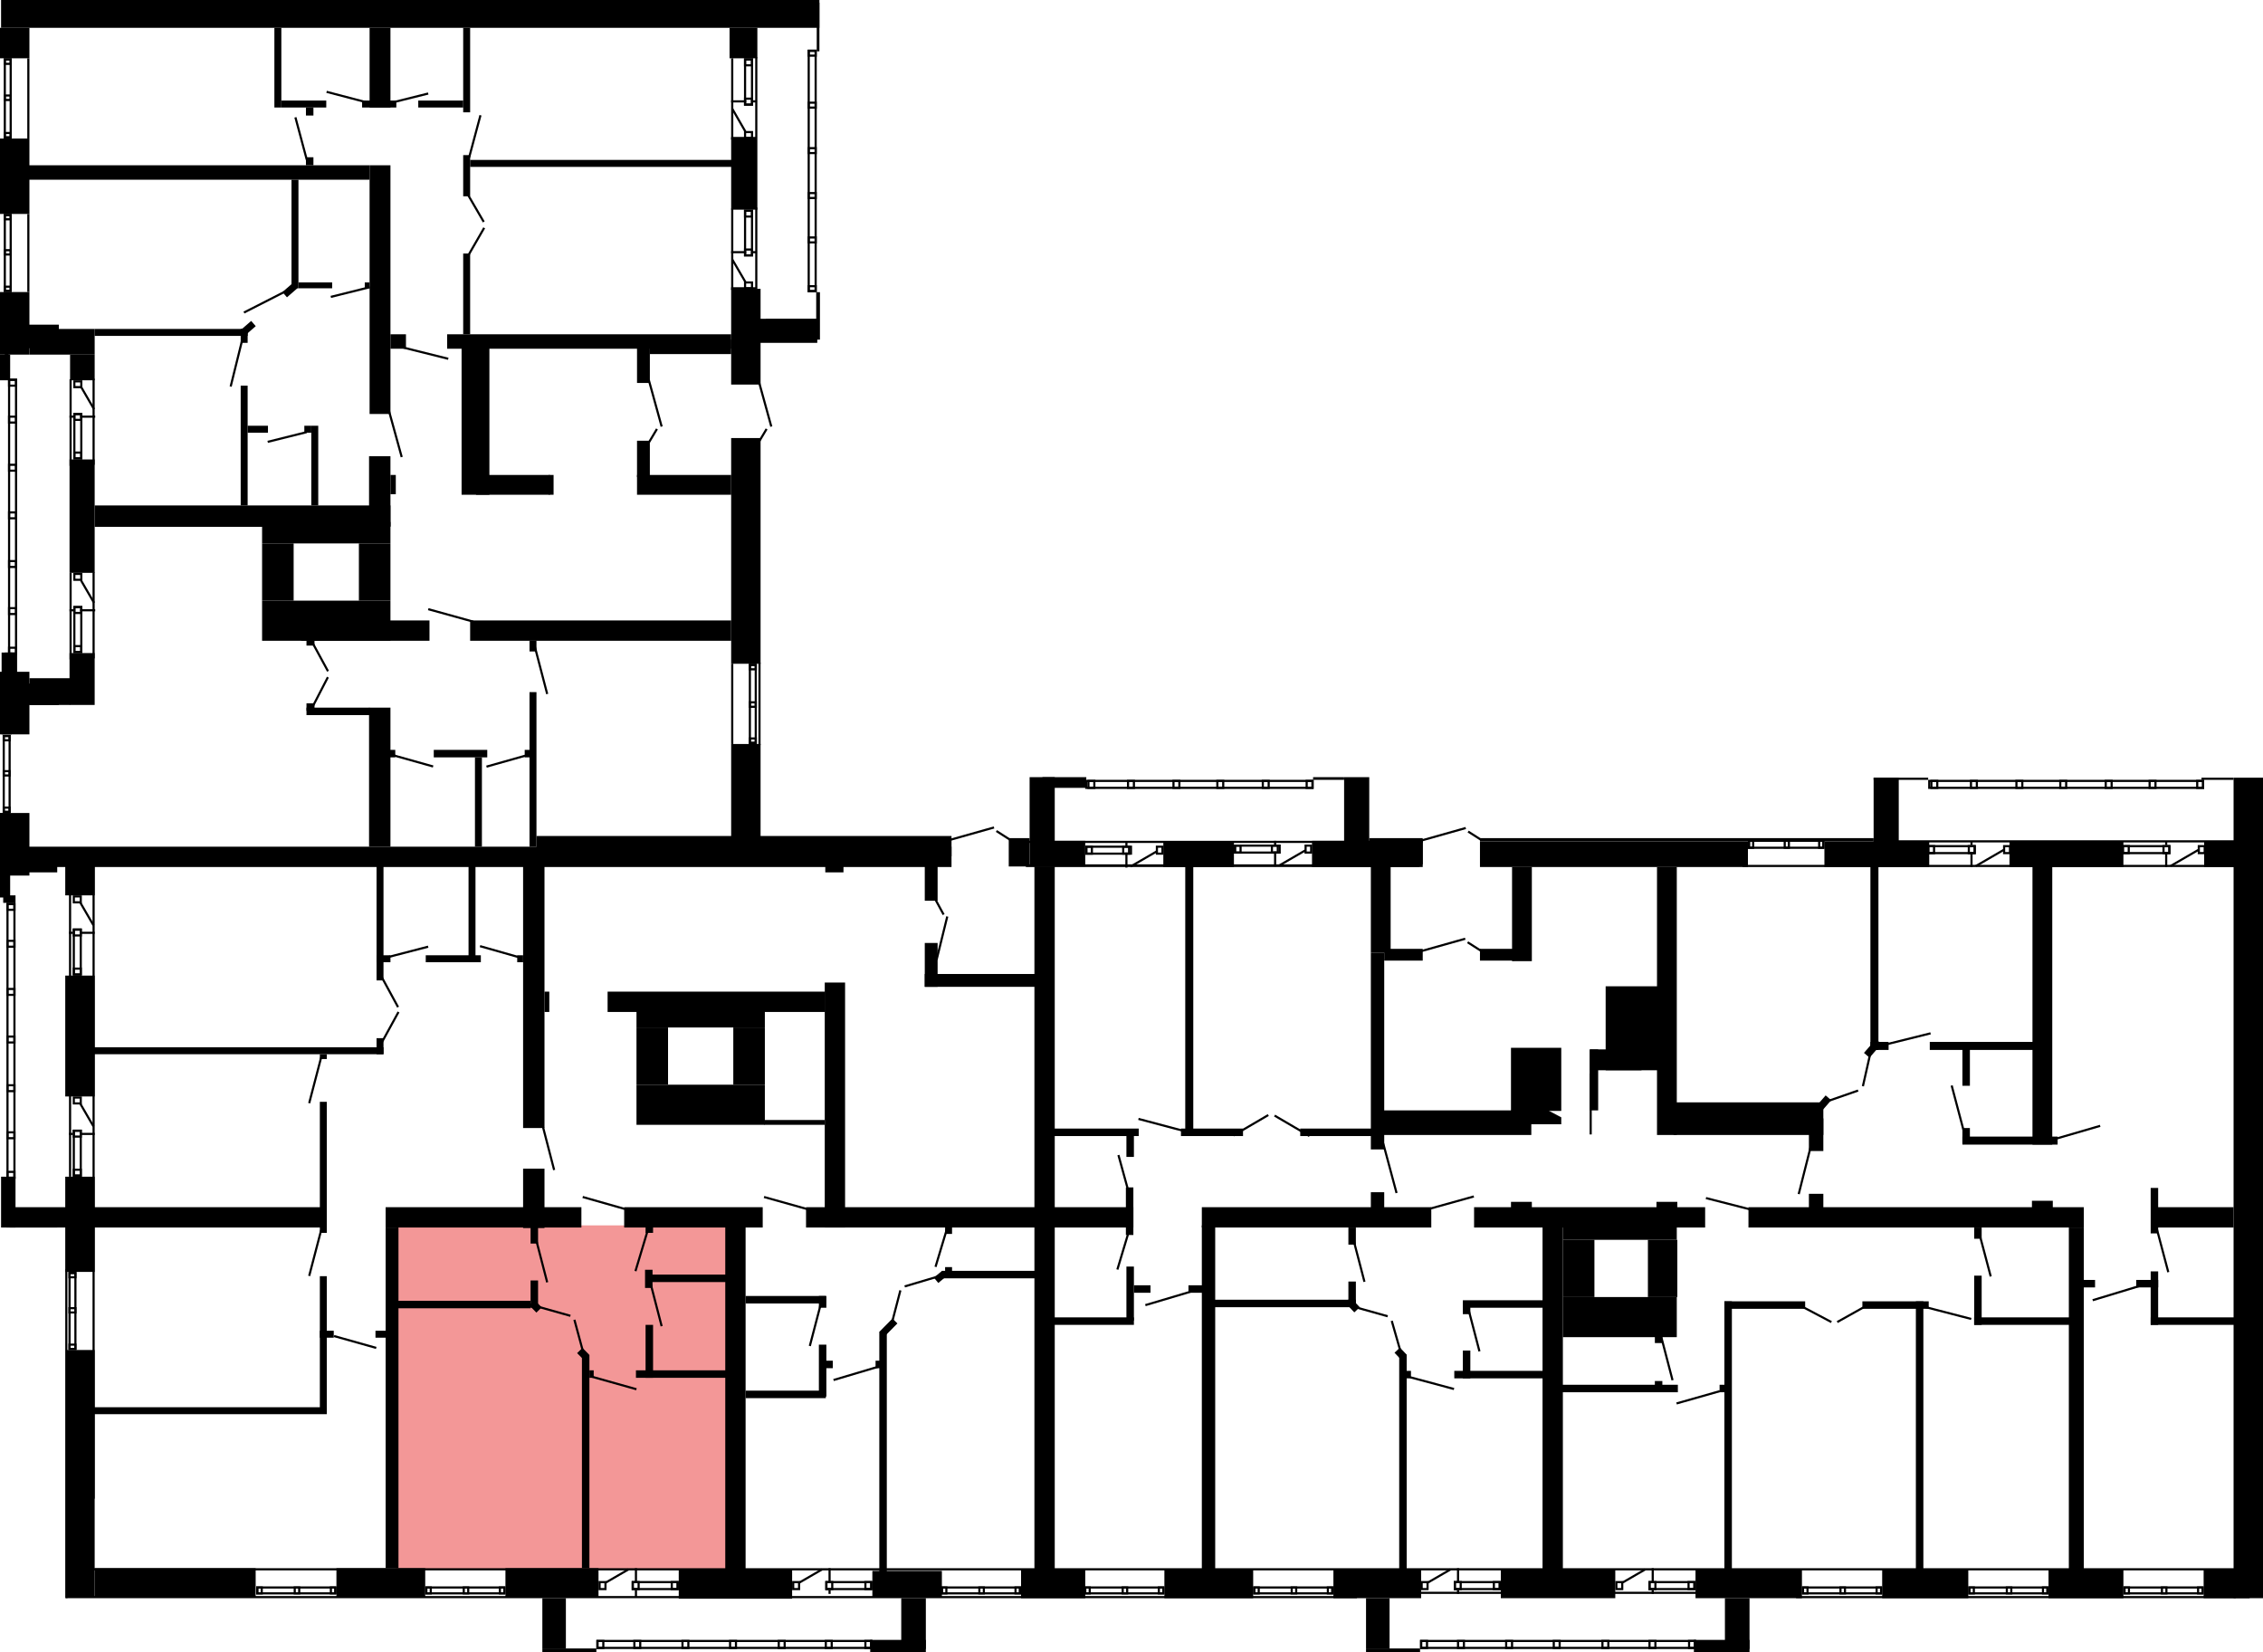 <?xml version="1.0" encoding="UTF-8"?> <svg xmlns="http://www.w3.org/2000/svg" width="4231" height="3089" viewBox="0 0 4231 3089" fill="none"> <rect x="740" y="2291" width="634" height="642" fill="#F39797"></rect> <rect x="2" width="1530" height="52" fill="black"></rect> <rect x="55" y="615" width="122" height="48" fill="black"></rect> <rect y="109" width="57" height="55" transform="rotate(-90 0 109)" fill="black"></rect> <rect x="1364" y="109" width="57" height="52" transform="rotate(-90 1364 109)" fill="black"></rect> <rect x="1367" y="392" width="133" height="49" transform="rotate(-90 1367 392)" fill="black"></rect> <rect x="1367" y="719" width="179" height="55" transform="rotate(-90 1367 719)" fill="black"></rect> <rect x="1367" y="1241" width="422" height="55" transform="rotate(-90 1367 1241)" fill="black"></rect> <rect x="1367" y="1582" width="191" height="55" transform="rotate(-90 1367 1582)" fill="black"></rect> <rect x="1925" y="1620" width="167" height="47" transform="rotate(-90 1925 1620)" fill="black"></rect> <rect x="1934" y="2933" width="1313" height="38" transform="rotate(-90 1934 2933)" fill="black"></rect> <rect x="1542" y="2295" width="458" height="38" transform="rotate(-90 1542 2295)" fill="black"></rect> <rect x="2513" y="1620" width="167" height="47" transform="rotate(-90 2513 1620)" fill="black"></rect> <rect x="2563" y="1781" width="167" height="37" transform="rotate(-90 2563 1781)" fill="black"></rect> <rect x="2563" y="2149" width="368" height="25" transform="rotate(-90 2563 2149)" fill="black"></rect> <rect x="2247" y="2933" width="642" height="25" transform="rotate(-90 2247 2933)" fill="black"></rect> <rect x="2884" y="2936" width="642" height="38" transform="rotate(-90 2884 2936)" fill="black"></rect> <rect x="3868" y="2937" width="642" height="28" transform="rotate(-90 3868 2937)" fill="black"></rect> <rect x="2563" y="2260" width="31" height="25" transform="rotate(-90 2563 2260)" fill="black"></rect> <rect x="2825" y="2278" width="31" height="39" transform="rotate(-90 2825 2278)" fill="black"></rect> <rect x="3097" y="2278" width="31" height="39" transform="rotate(-90 3097 2278)" fill="black"></rect> <rect x="3799" y="2276" width="31" height="39" transform="rotate(-90 3799 2276)" fill="black"></rect> <rect x="2216" y="2123" width="507" height="15" transform="rotate(-90 2216 2123)" fill="black"></rect> <rect x="2827" y="1797" width="176" height="37" transform="rotate(-90 2827 1797)" fill="black"></rect> <rect x="3098" y="2122" width="501" height="37" transform="rotate(-90 3098 2122)" fill="black"></rect> <rect x="3800" y="2140" width="522" height="37" transform="rotate(-90 3800 2140)" fill="black"></rect> <rect x="3497" y="1963" width="348" height="15" transform="rotate(-90 3497 1963)" fill="black"></rect> <rect x="3669" y="2030" width="82" height="14" transform="rotate(-90 3669 2030)" fill="black"></rect> <rect x="3669" y="2138" width="29" height="14" transform="rotate(-90 3669 2138)" fill="black"></rect> <rect x="3608" y="1948" width="206" height="15" fill="black"></rect> <rect x="3669" y="2125" width="178" height="15" fill="black"></rect> <rect x="3497" y="1948" width="34" height="15" fill="black"></rect> <rect x="3484.95" y="1968.5" width="34" height="13.741" transform="rotate(-49.037 3484.95 1968.5)" fill="black"></rect> <rect x="3391" y="2073.67" width="34" height="13.741" transform="rotate(-49.037 3391 2073.67)" fill="black"></rect> <rect x="3002" y="2001" width="157" height="97" transform="rotate(-90 3002 2001)" fill="black"></rect> <rect x="2825" y="2077" width="118" height="94" transform="rotate(-90 2825 2077)" fill="black"></rect> <rect x="2972" y="2076" width="114" height="16" transform="rotate(-90 2972 2076)" fill="black"></rect> <rect x="2972" y="2121" width="114" height="4" transform="rotate(-90 2972 2121)" fill="black"></rect> <path d="M2825 2102V2076H2894.5L2919 2089V2102H2825Z" fill="black"></path> <rect x="2973" y="2001" width="39" height="96" transform="rotate(-90 2973 2001)" fill="black"></rect> <rect x="3503" y="1621" width="167" height="47" transform="rotate(-90 3503 1621)" fill="black"></rect> <rect x="4176" y="2988" width="1534" height="55" transform="rotate(-90 4176 2988)" fill="black"></rect> <rect x="1949" y="1473" width="20" height="82" transform="rotate(-90 1949 1473)" fill="black"></rect> <rect x="863" y="925" width="275" height="52" transform="rotate(-90 863 925)" fill="black"></rect> <rect x="131" y="711" width="48" height="46" transform="rotate(-90 131 711)" fill="black"></rect> <rect x="130" y="1071" width="212" height="47" transform="rotate(-90 130 1071)" fill="black"></rect> <rect x="122" y="1674" width="73" height="55" transform="rotate(-90 122 1674)" fill="black"></rect> <rect x="122" y="2050" width="226" height="55" transform="rotate(-90 122 2050)" fill="black"></rect> <rect x="122" y="2378" width="178" height="55" transform="rotate(-90 122 2378)" fill="black"></rect> <rect x="124" y="2986" width="462" height="53" transform="rotate(-90 124 2986)" fill="black"></rect> <rect x="173" y="2802" width="1215" height="4" transform="rotate(-90 173 2802)" fill="black"></rect> <rect x="129" y="2200" width="615" height="4" transform="rotate(-90 129 2200)" fill="black"></rect> <rect x="122" y="2988" width="615" height="4" transform="rotate(-90 122 2988)" fill="black"></rect> <rect x="130" y="1318" width="97" height="47" transform="rotate(-90 130 1318)" fill="black"></rect> <rect x="55" y="1318" width="50" height="76" transform="rotate(-90 55 1318)" fill="black"></rect> <rect x="690" y="984" width="131" height="40" transform="rotate(-90 690 984)" fill="black"></rect> <rect x="730" y="924" width="36" height="10" transform="rotate(-90 730 924)" fill="black"></rect> <rect x="729" y="1416" width="14" height="10" transform="rotate(-90 729 1416)" fill="black"></rect> <rect x="811" y="1416" width="14" height="100" transform="rotate(-90 811 1416)" fill="black"></rect> <rect x="981" y="1416" width="14" height="12" transform="rotate(-90 981 1416)" fill="black"></rect> <rect x="888" y="1416" width="13" height="167" fill="black"></rect> <rect x="990" y="1294" width="13" height="289" fill="black"></rect> <rect x="177" y="945" width="553" height="40" fill="black"></rect> <rect x="53" y="1583" width="1726" height="38" fill="black"></rect> <rect x="1543" y="1593" width="34" height="38" fill="black"></rect> <rect x="1729" y="1602" width="24" height="82" fill="black"></rect> <rect x="1729" y="1763" width="24" height="82" fill="black"></rect> <rect x="1729" y="1845" width="24" height="225" transform="rotate(-90 1729 1845)" fill="black"></rect> <rect x="18" y="2257" width="589" height="38" fill="black"></rect> <rect x="124" y="2932" width="4107" height="4" fill="black"></rect> <rect x="629" y="2932" width="166" height="55" fill="black"></rect> <rect x="177" y="2932" width="301" height="55" fill="black"></rect> <rect x="945" y="2932" width="174" height="55" fill="black"></rect> <rect x="1269" y="2934" width="212" height="55" fill="black"></rect> <rect x="1631" y="2937" width="130" height="50" fill="black"></rect> <rect x="1909" y="2933" width="120" height="55" fill="black"></rect> <rect x="2177" y="2933" width="166" height="55" fill="black"></rect> <rect x="2493" y="2933" width="164" height="55" fill="black"></rect> <rect x="2806" y="2933" width="214" height="55" fill="black"></rect> <rect x="3170" y="2933" width="199" height="55" fill="black"></rect> <rect x="3519" y="2933" width="161" height="55" fill="black"></rect> <rect x="3830" y="2933" width="140" height="55" fill="black"></rect> <rect x="4120" y="2933" width="86" height="55" fill="black"></rect> <rect x="721" y="2257" width="366" height="38" fill="black"></rect> <rect x="728" y="2432" width="264" height="14" fill="black"></rect> <rect x="1207" y="2383" width="164" height="14" fill="black"></rect> <rect x="1189" y="2562" width="183" height="14" fill="black"></rect> <rect x="1394" y="2600" width="150" height="14" fill="black"></rect> <rect x="1394" y="2423" width="150" height="14" fill="black"></rect> <rect x="1102" y="2562" width="8" height="14" fill="black"></rect> <rect x="1167" y="2257" width="259" height="38" fill="black"></rect> <rect x="1507" y="2257" width="612" height="38" fill="black"></rect> <rect x="2247" y="2257" width="429" height="38" fill="black"></rect> <rect x="2756" y="2257" width="432" height="38" fill="black"></rect> <rect x="3269" y="2257" width="627" height="38" fill="black"></rect> <rect x="4023" y="2257" width="153" height="38" fill="black"></rect> <rect x="1761" y="2376" width="177" height="14" fill="black"></rect> <rect x="1767" y="2293" width="13" height="14" fill="black"></rect> <rect x="1761.35" y="2376" width="13" height="19.899" transform="rotate(50.489 1761.35 2376)" fill="black"></rect> <rect x="1668.57" y="2465.2" width="13" height="34.949" transform="rotate(44.666 1668.57 2465.2)" fill="black"></rect> <rect x="1767" y="2369" width="13" height="14" fill="black"></rect> <rect x="1003" y="1563" width="776" height="38" fill="black"></rect> <rect x="1136" y="1854" width="407" height="38" fill="black"></rect> <rect x="1429" y="2094" width="113" height="9" fill="black"></rect> <rect x="1018" y="1854" width="9" height="38" fill="black"></rect> <rect x="1934" y="1572" width="95" height="48" fill="black"></rect> <rect x="1886" y="1567" width="39" height="53" fill="black"></rect> <rect x="2175" y="1573" width="132" height="48" fill="black"></rect> <rect x="2453" y="1572" width="207" height="49" fill="black"></rect> <rect x="2560" y="1567" width="100" height="49" fill="black"></rect> <rect x="2767" y="1573" width="501" height="48" fill="black"></rect> <rect x="2767" y="1567" width="736" height="6" fill="black"></rect> <rect x="1924" y="1572" width="736" height="4" fill="black"></rect> <rect x="1918" y="1616" width="736" height="5" fill="black"></rect> <rect x="3411" y="1573" width="196" height="48" fill="black"></rect> <rect x="3258" y="1617" width="925" height="4" fill="black"></rect> <rect x="3503" y="1571" width="679" height="4" fill="black"></rect> <rect x="3503" y="1454" width="102" height="4" fill="black"></rect> <rect x="4116" y="1454" width="60" height="4" fill="black"></rect> <rect x="3129" y="2061" width="280" height="61" fill="black"></rect> <rect x="3382" y="2091" width="27" height="61" fill="black"></rect> <rect x="3382" y="2232" width="27" height="61" fill="black"></rect> <rect x="2579" y="2076" width="284" height="46" fill="black"></rect> <rect x="2588" y="1774" width="72" height="22" fill="black"></rect> <rect x="2767" y="1774" width="64" height="22" fill="black"></rect> <rect x="3757" y="1573" width="213" height="48" fill="black"></rect> <rect x="4121" y="1573" width="110" height="48" fill="black"></rect> <rect x="490" y="976" width="240" height="40" fill="black"></rect> <rect x="1190" y="1881" width="240" height="40" fill="black"></rect> <rect x="490" y="1016" width="59" height="107" fill="black"></rect> <rect x="1190" y="1921" width="59" height="107" fill="black"></rect> <rect x="671" y="1016" width="59" height="107" fill="black"></rect> <rect x="1371" y="1921" width="59" height="107" fill="black"></rect> <rect x="690" y="1323" width="40" height="260" fill="black"></rect> <rect x="978" y="1618" width="40" height="491" fill="black"></rect> <rect x="721" y="2295" width="24" height="637" fill="black"></rect> <rect x="1356" y="2291" width="38" height="642" fill="black"></rect> <rect x="978" y="2185" width="40" height="111" fill="black"></rect> <rect x="992" y="2214" width="14" height="111" fill="black"></rect> <rect x="992" y="2394" width="14" height="51" fill="black"></rect> <rect x="1206" y="2374" width="14" height="34" fill="black"></rect> <rect x="1531" y="2423" width="14" height="22" fill="black"></rect> <rect x="1531" y="2514" width="14" height="97" fill="black"></rect> <rect x="1533" y="2558" width="14" height="24" transform="rotate(-90 1533 2558)" fill="black"></rect> <rect x="1637" y="2558" width="14" height="12" transform="rotate(-90 1637 2558)" fill="black"></rect> <rect x="1207" y="2477" width="14" height="99" fill="black"></rect> <rect x="1207" y="2271" width="14" height="34" fill="black"></rect> <rect x="990.332" y="2441.41" width="14" height="17.842" transform="rotate(-44.717 990.332 2441.41)" fill="black"></rect> <rect x="1079" y="2529.85" width="14" height="17.842" transform="rotate(-44.717 1079 2529.85)" fill="black"></rect> <rect x="1088" y="2533" width="14" height="399" fill="black"></rect> <rect x="1644" y="2490" width="14" height="466" fill="black"></rect> <rect x="2616" y="2533" width="14" height="451" fill="black"></rect> <rect x="3224" y="2433" width="14" height="503" fill="black"></rect> <rect x="3224" y="2447" width="14" height="151" transform="rotate(-90 3224 2447)" fill="black"></rect> <rect x="3482" y="2447" width="14" height="124" transform="rotate(-90 3482 2447)" fill="black"></rect> <rect x="3691" y="2477" width="14" height="179" transform="rotate(-90 3691 2477)" fill="black"></rect> <rect x="3870" y="2407" width="14" height="47" transform="rotate(-90 3870 2407)" fill="black"></rect> <rect x="3994" y="2407" width="14" height="41" transform="rotate(-90 3994 2407)" fill="black"></rect> <rect x="4021" y="2477" width="14" height="156" transform="rotate(-90 4021 2477)" fill="black"></rect> <rect x="3691" y="2385" width="14" height="92" fill="black"></rect> <rect x="4021" y="2221" width="14" height="85" fill="black"></rect> <rect x="4021" y="2377" width="14" height="100" fill="black"></rect> <rect x="3691" y="2295" width="14" height="21" fill="black"></rect> <rect x="3582" y="2433" width="14" height="503" fill="black"></rect> <rect x="2521" y="2295" width="14" height="32" fill="black"></rect> <rect x="2521" y="2396" width="14" height="41" fill="black"></rect> <rect x="2515" y="2435.63" width="14" height="24.869" transform="rotate(-43.477 2515 2435.63)" fill="black"></rect> <rect x="2607.25" y="2529.12" width="14" height="18.692" transform="rotate(-43.477 2607.25 2529.12)" fill="black"></rect> <rect x="2271" y="2444" width="14" height="264" transform="rotate(-90 2271 2444)" fill="black"></rect> <rect x="1967" y="2477" width="14" height="153" transform="rotate(-90 1967 2477)" fill="black"></rect> <rect x="1969" y="2124" width="14" height="160" transform="rotate(-90 1969 2124)" fill="black"></rect> <rect x="2208" y="2124" width="14" height="116" transform="rotate(-90 2208 2124)" fill="black"></rect> <rect x="2431" y="2124" width="14" height="146" transform="rotate(-90 2431 2124)" fill="black"></rect> <rect x="2222" y="2417" width="14" height="31" transform="rotate(-90 2222 2417)" fill="black"></rect> <rect x="2120" y="2417" width="14" height="31" transform="rotate(-90 2120 2417)" fill="black"></rect> <rect x="2106" y="2368" width="14" height="101" fill="black"></rect> <rect x="2106" y="2119" width="14" height="44" fill="black"></rect> <rect x="2105" y="2220" width="14" height="89" fill="black"></rect> <rect x="2735" y="2445" width="14" height="159" transform="rotate(-90 2735 2445)" fill="black"></rect> <rect x="2719" y="2577" width="14" height="176" transform="rotate(-90 2719 2577)" fill="black"></rect> <rect x="2919" y="2603" width="14" height="218" transform="rotate(-90 2919 2603)" fill="black"></rect> <rect x="3215" y="2603" width="14" height="12" transform="rotate(-90 3215 2603)" fill="black"></rect> <rect x="2630" y="2577" width="14" height="8" transform="rotate(-90 2630 2577)" fill="black"></rect> <rect x="2735" y="2525" width="14" height="52" fill="black"></rect> <rect x="2735" y="2434" width="14" height="23" fill="black"></rect> <rect x="3094" y="2499" width="14" height="12" fill="black"></rect> <rect x="3094" y="2582" width="14" height="14" fill="black"></rect> <rect x="573" y="1323" width="118" height="14" fill="black"></rect> <rect x="573" y="1315" width="15" height="14" fill="black"></rect> <rect x="573" y="1198" width="15" height="9" fill="black"></rect> <rect x="990" y="1198" width="13" height="20" fill="black"></rect> <rect x="490" y="1123" width="240" height="75" fill="black"></rect> <rect x="1190" y="2028" width="240" height="75" fill="black"></rect> <rect x="2922" y="2278" width="213" height="40" fill="black"></rect> <rect x="2922" y="2318" width="59" height="107" fill="black"></rect> <rect x="3081" y="2318" width="55" height="107" fill="black"></rect> <rect x="2922" y="2425" width="213" height="75" fill="black"></rect> <rect x="890" y="888" width="138" height="37" fill="black"></rect> <rect x="1026" y="888" width="9" height="37" fill="black"></rect> <rect x="1191" y="888" width="176" height="37" fill="black"></rect> <rect x="563" y="1160" width="240" height="38" fill="black"></rect> <rect x="879" y="1160" width="488" height="38" fill="black"></rect> <rect x="691" y="201" width="149" height="39" transform="rotate(-90 691 201)" fill="black"></rect> <rect x="691" y="774" width="465" height="39" transform="rotate(-90 691 774)" fill="black"></rect> <rect x="730" y="652" width="27" height="29" transform="rotate(-90 730 652)" fill="black"></rect> <rect x="836" y="625" width="531" height="27" fill="black"></rect> <rect x="54" y="309" width="637" height="27" fill="black"></rect> <rect x="879" y="299" width="495" height="13" fill="black"></rect> <rect x="866" y="625" width="151" height="13" transform="rotate(-90 866 625)" fill="black"></rect> <rect x="545" y="539" width="203" height="13" transform="rotate(-90 545 539)" fill="black"></rect> <rect x="450" y="945" width="224" height="13" transform="rotate(-90 450 945)" fill="black"></rect> <rect x="704" y="1833" width="224" height="13" transform="rotate(-90 704 1833)" fill="black"></rect> <rect x="598" y="2305" width="245" height="13" transform="rotate(-90 598 2305)" fill="black"></rect> <rect x="598" y="2642" width="256" height="13" transform="rotate(-90 598 2642)" fill="black"></rect> <rect x="598" y="1980" width="9" height="13" transform="rotate(-90 598 1980)" fill="black"></rect> <rect x="796" y="1786" width="103" height="13" fill="black"></rect> <rect x="967" y="1786" width="11" height="13" fill="black"></rect> <rect x="704" y="1786" width="26" height="13" fill="black"></rect> <rect x="598" y="2488" width="26" height="13" fill="black"></rect> <rect x="702" y="2488" width="26" height="13" fill="black"></rect> <rect x="876" y="1799" width="205" height="13" transform="rotate(-90 876 1799)" fill="black"></rect> <rect x="704" y="1971" width="30" height="13" transform="rotate(-90 704 1971)" fill="black"></rect> <rect y="711" width="48" height="19" transform="rotate(-90 0 711)" fill="black"></rect> <rect x="3" y="1373" width="153" height="19" transform="rotate(-90 3 1373)" fill="black"></rect> <rect y="1678" width="158" height="19" transform="rotate(-90 0 1678)" fill="black"></rect> <rect x="582" y="945" width="149" height="13" transform="rotate(-90 582 945)" fill="black"></rect> <rect x="569" y="809" width="13" height="13" transform="rotate(-90 569 809)" fill="black"></rect> <rect x="463" y="796" width="38" height="13" fill="black"></rect> <rect x="866" y="210" width="158" height="13" transform="rotate(-90 866 210)" fill="black"></rect> <rect x="513" y="201" width="149" height="13" transform="rotate(-90 513 201)" fill="black"></rect> <rect x="526" y="188" width="84" height="13" fill="black"></rect> <rect x="572" y="201" width="14" height="15" fill="black"></rect> <rect x="572" y="294" width="14" height="15" fill="black"></rect> <rect x="677" y="188" width="64" height="13" fill="black"></rect> <rect x="738.02" y="188.385" width="64" height="4" transform="rotate(-14 738.02 188.385)" fill="black"></rect> <rect x="611.109" y="169.766" width="76.035" height="4" transform="rotate(14.689 611.109 169.766)" fill="black"></rect> <rect x="801.18" y="1136.98" width="87.337" height="4" transform="rotate(15.51 801.18 1136.98)" fill="black"></rect> <rect x="618" y="553.152" width="75.038" height="4" transform="rotate(-14 618 553.152)" fill="black"></rect> <rect x="500" y="824.152" width="75.038" height="4" transform="rotate(-14 500 824.152)" fill="black"></rect> <rect x="754.969" y="648" width="86.177" height="4" transform="rotate(14 754.969 648)" fill="black"></rect> <rect x="727.352" y="1407.79" width="86.177" height="4" transform="rotate(15.693 727.352 1407.79)" fill="black"></rect> <rect x="625.082" y="2496" width="81.952" height="4" transform="rotate(15.693 625.082 2496)" fill="black"></rect> <rect x="988.082" y="2436" width="81.952" height="4" transform="rotate(15.693 988.082 2436)" fill="black"></rect> <rect x="1107.08" y="2572" width="86.619" height="4" transform="rotate(15.693 1107.08 2572)" fill="black"></rect> <rect x="1075.86" y="2467" width="81.952" height="4" transform="rotate(74.862 1075.86 2467)" fill="black"></rect> <rect x="909" y="1431.41" width="86.177" height="4" transform="rotate(-15.766 909 1431.41)" fill="black"></rect> <rect x="455.195" y="582.578" width="84.919" height="4" transform="rotate(-27.021 455.195 582.578)" fill="black"></rect> <rect x="429.316" y="722.197" width="87.768" height="4" transform="rotate(-76.099 429.316 722.197)" fill="black"></rect> <rect x="558" y="528" width="63" height="11" fill="black"></rect> <rect x="682" y="528" width="9" height="11" fill="black"></rect> <rect x="177" y="615" width="286" height="13" fill="black"></rect> <rect x="176" y="1958" width="541" height="13" fill="black"></rect> <rect x="158" y="2631" width="453" height="13" fill="black"></rect> <rect x="450" y="641" width="26" height="13" transform="rotate(-90 450 641)" fill="black"></rect> <rect x="450" y="617.061" width="26" height="13" transform="rotate(-41.007 450 617.061)" fill="black"></rect> <rect x="528" y="546.061" width="26" height="13" transform="rotate(-41.007 528 546.061)" fill="black"></rect> <rect x="782" y="188" width="84" height="13" fill="black"></rect> <rect x="866" y="367" width="77" height="13" transform="rotate(-90 866 367)" fill="black"></rect> <rect x="1215" y="635" width="152" height="27" fill="black"></rect> <rect x="1416" y="596" width="112" height="45" fill="black"></rect> <rect x="1191" y="639" width="24" height="77" fill="black"></rect> <rect x="1191" y="824" width="24" height="68" fill="black"></rect> <rect y="400" width="141" height="55" transform="rotate(-90 0 400)" fill="black"></rect> <rect y="663" width="117" height="55" transform="rotate(-90 0 663)" fill="black"></rect> <rect y="1373" width="117" height="55" transform="rotate(-90 0 1373)" fill="black"></rect> <rect y="1637" width="117" height="55" transform="rotate(-90 0 1637)" fill="black"></rect> <rect x="2031" y="1460" width="423" height="13" stroke="black" stroke-width="4"></rect> <rect x="2455" y="1453" width="58" height="5" fill="black"></rect> <rect x="2109" y="1460" width="11" height="13" stroke="black" stroke-width="4"></rect> <rect x="2035" y="1460" width="11" height="13" stroke="black" stroke-width="4"></rect> <rect x="2194" y="1460" width="11" height="13" stroke="black" stroke-width="4"></rect> <rect x="2276" y="1460" width="11" height="13" stroke="black" stroke-width="4"></rect> <rect x="2361" y="1460" width="11" height="13" stroke="black" stroke-width="4"></rect> <rect x="2443" y="1460" width="11" height="13" stroke="black" stroke-width="4"></rect> <rect x="1627" y="3066" width="104" height="23" fill="black"></rect> <rect x="1685" y="2988" width="46" height="95" fill="black"></rect> <rect x="1014" y="2988" width="44" height="94" fill="black"></rect> <rect x="1014" y="3082" width="101" height="7" fill="black"></rect> <rect x="1117" y="3068" width="512" height="13" stroke="black" stroke-width="4"></rect> <rect x="1186" y="3068" width="11" height="13" stroke="black" stroke-width="4"></rect> <rect x="1117" y="3068" width="11" height="13" stroke="black" stroke-width="4"></rect> <rect x="1276" y="3068" width="11" height="13" stroke="black" stroke-width="4"></rect> <rect x="1365" y="3068" width="11" height="13" stroke="black" stroke-width="4"></rect> <rect x="1456" y="3068" width="11" height="13" stroke="black" stroke-width="4"></rect> <rect x="1544" y="3068" width="11" height="13" stroke="black" stroke-width="4"></rect> <rect x="1618" y="3068" width="11" height="13" stroke="black" stroke-width="4"></rect> <rect x="32" y="1220" width="104" height="23" transform="rotate(90 32 1220)" fill="black"></rect> <rect x="110" y="1278" width="40" height="95" transform="rotate(90 110 1278)" fill="black"></rect> <rect x="110" y="607" width="44" height="94" transform="rotate(90 110 607)" fill="black"></rect> <rect x="16" y="607" width="101" height="7" transform="rotate(90 16 607)" fill="black"></rect> <rect x="30" y="710" width="512" height="13" transform="rotate(90 30 710)" stroke="black" stroke-width="4"></rect> <rect x="30" y="779" width="11" height="13" transform="rotate(90 30 779)" stroke="black" stroke-width="4"></rect> <rect x="30" y="710" width="11" height="13" transform="rotate(90 30 710)" stroke="black" stroke-width="4"></rect> <rect x="30" y="869" width="11" height="13" transform="rotate(90 30 869)" stroke="black" stroke-width="4"></rect> <rect x="30" y="958" width="11" height="13" transform="rotate(90 30 958)" stroke="black" stroke-width="4"></rect> <rect x="30" y="1049" width="11" height="13" transform="rotate(90 30 1049)" stroke="black" stroke-width="4"></rect> <rect x="30" y="1137" width="11" height="13" transform="rotate(90 30 1137)" stroke="black" stroke-width="4"></rect> <rect x="30" y="1211" width="11" height="13" transform="rotate(90 30 1211)" stroke="black" stroke-width="4"></rect> <rect x="1527" y="96" width="91" height="5" transform="rotate(-90 1527 96)" fill="black"></rect> <rect x="1432" y="45.418" width="35.146" height="95" transform="rotate(-90 1432 45.418)" fill="black"></rect> <rect x="1432" y="635" width="38.661" height="94" transform="rotate(-90 1432 635)" fill="black"></rect> <rect x="1526" y="635" width="88.745" height="7" transform="rotate(-90 1526 635)" fill="black"></rect> <rect x="1512" y="544.256" width="449.389" height="13" transform="rotate(-90 1512 544.256)" stroke="black" stroke-width="4"></rect> <rect x="1512" y="453.18" width="9.18" height="13" transform="rotate(-90 1512 453.18)" stroke="black" stroke-width="4"></rect> <rect x="1512" y="544.256" width="9.18" height="13" transform="rotate(-90 1512 544.256)" stroke="black" stroke-width="4"></rect> <rect x="1512" y="370.18" width="9.18" height="13" transform="rotate(-90 1512 370.18)" stroke="black" stroke-width="4"></rect> <rect x="1512" y="286.18" width="9.18" height="13" transform="rotate(-90 1512 286.18)" stroke="black" stroke-width="4"></rect> <rect x="1512" y="201.18" width="9.18" height="13" transform="rotate(-90 1512 201.18)" stroke="black" stroke-width="4"></rect> <rect x="1512" y="104.047" width="9.18" height="13" transform="rotate(-90 1512 104.047)" stroke="black" stroke-width="4"></rect> <rect x="3166.99" y="3066" width="104" height="23" fill="black"></rect> <rect x="3224.99" y="2988" width="46" height="95" fill="black"></rect> <rect x="2553.99" y="2988" width="44" height="94" fill="black"></rect> <rect x="2553.99" y="3082" width="101" height="7" fill="black"></rect> <rect x="2656.99" y="3068" width="512" height="13" stroke="black" stroke-width="4"></rect> <rect x="2725.99" y="3068" width="11" height="13" stroke="black" stroke-width="4"></rect> <rect x="2656.99" y="3068" width="11" height="13" stroke="black" stroke-width="4"></rect> <rect x="2815.99" y="3068" width="11" height="13" stroke="black" stroke-width="4"></rect> <rect x="2904.99" y="3068" width="11" height="13" stroke="black" stroke-width="4"></rect> <rect x="2995.99" y="3068" width="11" height="13" stroke="black" stroke-width="4"></rect> <rect x="3083.99" y="3068" width="11" height="13" stroke="black" stroke-width="4"></rect> <rect x="3157.99" y="3068" width="11" height="13" stroke="black" stroke-width="4"></rect> <rect x="29" y="2200" width="95" height="27" transform="rotate(90 29 2200)" fill="black"></rect> <rect x="107" y="2258" width="37" height="95" transform="rotate(90 107 2258)" fill="black"></rect> <rect x="107" y="1587" width="44" height="94" transform="rotate(90 107 1587)" fill="black"></rect> <rect x="29" y="1674" width="14" height="23" transform="rotate(90 29 1674)" fill="black"></rect> <rect x="27" y="1690" width="512" height="13" transform="rotate(90 27 1690)" stroke="black" stroke-width="4"></rect> <rect x="27" y="1759" width="11" height="13" transform="rotate(90 27 1759)" stroke="black" stroke-width="4"></rect> <rect x="27" y="1690" width="11" height="13" transform="rotate(90 27 1690)" stroke="black" stroke-width="4"></rect> <rect x="27" y="1849" width="11" height="13" transform="rotate(90 27 1849)" stroke="black" stroke-width="4"></rect> <rect x="27" y="1938" width="11" height="13" transform="rotate(90 27 1938)" stroke="black" stroke-width="4"></rect> <rect x="27" y="2029" width="11" height="13" transform="rotate(90 27 2029)" stroke="black" stroke-width="4"></rect> <rect x="27" y="2117" width="11" height="13" transform="rotate(90 27 2117)" stroke="black" stroke-width="4"></rect> <rect x="27" y="2191" width="11" height="13" transform="rotate(90 27 2191)" stroke="black" stroke-width="4"></rect> <rect x="3270" y="1572" width="139" height="13" stroke="black" stroke-width="4"></rect> <rect x="3270" y="1572" width="7.786" height="13" stroke="black" stroke-width="4"></rect> <rect x="3336.79" y="1572" width="7.786" height="13" stroke="black" stroke-width="4"></rect> <rect x="3401.21" y="1572" width="7.786" height="13" stroke="black" stroke-width="4"></rect> <rect x="3972" y="2968" width="146" height="11" stroke="black" stroke-width="4"></rect> <rect x="3972" y="2968" width="8.363" height="11" stroke="black" stroke-width="4"></rect> <rect x="4042.06" y="2968" width="8.363" height="11" stroke="black" stroke-width="4"></rect> <rect x="4109.64" y="2968" width="8.363" height="11" stroke="black" stroke-width="4"></rect> <rect x="3682" y="2968" width="146" height="11" stroke="black" stroke-width="4"></rect> <rect x="3682" y="2968" width="8.363" height="11" stroke="black" stroke-width="4"></rect> <rect x="3752.06" y="2968" width="8.363" height="11" stroke="black" stroke-width="4"></rect> <rect x="3819.64" y="2968" width="8.363" height="11" stroke="black" stroke-width="4"></rect> <rect x="3371" y="2968" width="146" height="11" stroke="black" stroke-width="4"></rect> <rect x="3371" y="2968" width="8.363" height="11" stroke="black" stroke-width="4"></rect> <rect x="3441.06" y="2968" width="8.363" height="11" stroke="black" stroke-width="4"></rect> <rect x="3508.64" y="2968" width="8.363" height="11" stroke="black" stroke-width="4"></rect> <rect x="2345" y="2968" width="146" height="11" stroke="black" stroke-width="4"></rect> <rect x="2345" y="2968" width="8.363" height="11" stroke="black" stroke-width="4"></rect> <rect x="2415.06" y="2968" width="8.363" height="11" stroke="black" stroke-width="4"></rect> <rect x="2482.64" y="2968" width="8.363" height="11" stroke="black" stroke-width="4"></rect> <rect x="2029" y="2968" width="146" height="11" stroke="black" stroke-width="4"></rect> <rect x="2029" y="2968" width="8.363" height="11" stroke="black" stroke-width="4"></rect> <rect x="2099.06" y="2968" width="8.363" height="11" stroke="black" stroke-width="4"></rect> <rect x="2166.64" y="2968" width="8.363" height="11" stroke="black" stroke-width="4"></rect> <rect x="1761" y="2968" width="146" height="11" stroke="black" stroke-width="4"></rect> <rect x="1761" y="2968" width="8.363" height="11" stroke="black" stroke-width="4"></rect> <rect x="1831.06" y="2968" width="8.363" height="11" stroke="black" stroke-width="4"></rect> <rect x="1898.64" y="2968" width="8.363" height="11" stroke="black" stroke-width="4"></rect> <rect x="797" y="2968" width="146" height="11" stroke="black" stroke-width="4"></rect> <rect x="797" y="2968" width="8.363" height="11" stroke="black" stroke-width="4"></rect> <rect x="867.059" y="2968" width="8.363" height="11" stroke="black" stroke-width="4"></rect> <rect x="934.637" y="2968" width="8.363" height="11" stroke="black" stroke-width="4"></rect> <rect x="481" y="2968" width="146" height="11" stroke="black" stroke-width="4"></rect> <rect x="481" y="2968" width="8.363" height="11" stroke="black" stroke-width="4"></rect> <rect x="551.059" y="2968" width="8.363" height="11" stroke="black" stroke-width="4"></rect> <rect x="618.637" y="2968" width="8.363" height="11" stroke="black" stroke-width="4"></rect> <rect x="130" y="2522" width="142" height="11" transform="rotate(-90 130 2522)" stroke="black" stroke-width="4"></rect> <rect x="130" y="2522" width="8.033" height="11" transform="rotate(-90 130 2522)" stroke="black" stroke-width="4"></rect> <rect x="130" y="2453.81" width="8.033" height="11" transform="rotate(-90 130 2453.81)" stroke="black" stroke-width="4"></rect> <rect x="130" y="2388.04" width="8.033" height="11" transform="rotate(-90 130 2388.04)" stroke="black" stroke-width="4"></rect> <rect x="7" y="1518" width="142" height="11" transform="rotate(-90 7 1518)" stroke="black" stroke-width="4"></rect> <rect x="7" y="1518" width="8.033" height="11" transform="rotate(-90 7 1518)" stroke="black" stroke-width="4"></rect> <rect x="7" y="1449.81" width="8.033" height="11" transform="rotate(-90 7 1449.81)" stroke="black" stroke-width="4"></rect> <rect x="7" y="1384.04" width="8.033" height="11" transform="rotate(-90 7 1384.04)" stroke="black" stroke-width="4"></rect> <rect x="51" y="546" width="146" height="4" transform="rotate(-90 51 546)" fill="black"></rect> <rect x="9" y="544" width="142" height="11" transform="rotate(-90 9 544)" stroke="black" stroke-width="4"></rect> <rect x="9" y="544" width="8.033" height="11" transform="rotate(-90 9 544)" stroke="black" stroke-width="4"></rect> <rect x="9" y="475.809" width="8.033" height="11" transform="rotate(-90 9 475.809)" stroke="black" stroke-width="4"></rect> <rect x="9" y="410.035" width="8.033" height="11" transform="rotate(-90 9 410.035)" stroke="black" stroke-width="4"></rect> <rect x="51" y="259" width="150" height="4" transform="rotate(-90 51 259)" fill="black"></rect> <rect x="9" y="257" width="146" height="11" transform="rotate(-90 9 257)" stroke="black" stroke-width="4"></rect> <rect x="9" y="257" width="8.363" height="11" transform="rotate(-90 9 257)" stroke="black" stroke-width="4"></rect> <rect x="9" y="186.939" width="8.363" height="11" transform="rotate(-90 9 186.939)" stroke="black" stroke-width="4"></rect> <rect x="9" y="119.365" width="8.363" height="11" transform="rotate(-90 9 119.365)" stroke="black" stroke-width="4"></rect> <rect x="1371" y="1241" width="150" height="4" transform="rotate(90 1371 1241)" fill="black"></rect> <rect x="1422" y="1239" width="154" height="4" transform="rotate(90 1422 1239)" fill="black"></rect> <rect x="1413" y="1243" width="146" height="11" transform="rotate(90 1413 1243)" stroke="black" stroke-width="4"></rect> <rect x="1413" y="1243" width="8.363" height="11" transform="rotate(90 1413 1243)" stroke="black" stroke-width="4"></rect> <rect x="1413" y="1313.06" width="8.363" height="11" transform="rotate(90 1413 1313.06)" stroke="black" stroke-width="4"></rect> <rect x="1413" y="1380.63" width="8.363" height="11" transform="rotate(90 1413 1380.63)" stroke="black" stroke-width="4"></rect> <rect x="3607" y="1460" width="512" height="13" stroke="black" stroke-width="4"></rect> <rect x="3685" y="1460" width="11" height="13" stroke="black" stroke-width="4"></rect> <rect x="3611" y="1460" width="11" height="13" stroke="black" stroke-width="4"></rect> <rect x="3770" y="1460" width="11" height="13" stroke="black" stroke-width="4"></rect> <rect x="3852" y="1460" width="11" height="13" stroke="black" stroke-width="4"></rect> <rect x="3937" y="1460" width="11" height="13" stroke="black" stroke-width="4"></rect> <rect x="4108" y="1460" width="11" height="13" stroke="black" stroke-width="4"></rect> <rect x="4019" y="1460" width="11" height="13" stroke="black" stroke-width="4"></rect> <rect x="3969" y="1582" width="87" height="13" stroke="black" stroke-width="4"></rect> <rect x="4111" y="1582" width="11" height="13" stroke="black" stroke-width="4"></rect> <rect x="3969" y="1582" width="11" height="13" stroke="black" stroke-width="4"></rect> <rect x="4045" y="1582" width="11" height="13" stroke="black" stroke-width="4"></rect> <rect x="4048" y="1593" width="4" height="28" fill="black"></rect> <rect x="4048" y="1573" width="4" height="7" fill="black"></rect> <rect x="4110.39" y="1586.54" width="4" height="61.509" transform="rotate(59.897 4110.39 1586.54)" fill="black"></rect> <rect x="3605" y="1582" width="87" height="13" stroke="black" stroke-width="4"></rect> <rect x="3747" y="1582" width="11" height="13" stroke="black" stroke-width="4"></rect> <rect x="3605" y="1582" width="11" height="13" stroke="black" stroke-width="4"></rect> <rect x="3681" y="1582" width="11" height="13" stroke="black" stroke-width="4"></rect> <rect x="3684" y="1593" width="4" height="28" fill="black"></rect> <rect x="3684" y="1573" width="4" height="7" fill="black"></rect> <rect x="3746.39" y="1586.54" width="4" height="61.509" transform="rotate(59.897 3746.39 1586.54)" fill="black"></rect> <rect x="3168" y="2971" width="84" height="13" transform="rotate(-180 3168 2971)" stroke="black" stroke-width="4"></rect> <rect x="3033" y="2971" width="11" height="13" transform="rotate(-180 3033 2971)" stroke="black" stroke-width="4"></rect> <rect x="3168" y="2971" width="11" height="13" transform="rotate(-180 3168 2971)" stroke="black" stroke-width="4"></rect> <rect x="3095" y="2971" width="11" height="13" transform="rotate(-180 3095 2971)" stroke="black" stroke-width="4"></rect> <rect x="3092" y="2960" width="4" height="28" transform="rotate(-180 3092 2960)" fill="black"></rect> <rect x="3092" y="2980" width="4" height="7" transform="rotate(-180 3092 2980)" fill="black"></rect> <rect x="3035.01" y="2960.31" width="4" height="48.607" transform="rotate(-120.103 3035.01 2960.31)" fill="black"></rect> <rect x="2804" y="2971" width="84" height="13" transform="rotate(-180 2804 2971)" stroke="black" stroke-width="4"></rect> <rect x="2669" y="2971" width="11" height="13" transform="rotate(-180 2669 2971)" stroke="black" stroke-width="4"></rect> <rect x="2804" y="2971" width="11" height="13" transform="rotate(-180 2804 2971)" stroke="black" stroke-width="4"></rect> <rect x="2731" y="2971" width="11" height="13" transform="rotate(-180 2731 2971)" stroke="black" stroke-width="4"></rect> <rect x="2728" y="2960" width="4" height="28" transform="rotate(-180 2728 2960)" fill="black"></rect> <rect x="2728" y="2980" width="4" height="7" transform="rotate(-180 2728 2980)" fill="black"></rect> <rect x="2671.01" y="2960.31" width="4" height="48.607" transform="rotate(-120.103 2671.01 2960.31)" fill="black"></rect> <rect x="1629" y="2971" width="84" height="13" transform="rotate(-180 1629 2971)" stroke="black" stroke-width="4"></rect> <rect x="1494" y="2971" width="11" height="13" transform="rotate(-180 1494 2971)" stroke="black" stroke-width="4"></rect> <rect x="1629" y="2971" width="11" height="13" transform="rotate(-180 1629 2971)" stroke="black" stroke-width="4"></rect> <rect x="1556" y="2971" width="11" height="13" transform="rotate(-180 1556 2971)" stroke="black" stroke-width="4"></rect> <rect x="1553" y="2960" width="4" height="28" transform="rotate(-180 1553 2960)" fill="black"></rect> <rect x="1553" y="2980" width="4" height="7" transform="rotate(-180 1553 2980)" fill="black"></rect> <rect x="1496.01" y="2960.31" width="4" height="48.607" transform="rotate(-120.103 1496.01 2960.31)" fill="black"></rect> <rect x="1267" y="2971" width="84" height="13" transform="rotate(-180 1267 2971)" stroke="black" stroke-width="4"></rect> <rect x="1132" y="2971" width="11" height="13" transform="rotate(-180 1132 2971)" stroke="black" stroke-width="4"></rect> <rect x="1267" y="2971" width="11" height="13" transform="rotate(-180 1267 2971)" stroke="black" stroke-width="4"></rect> <rect x="1194" y="2971" width="11" height="13" transform="rotate(-180 1194 2971)" stroke="black" stroke-width="4"></rect> <rect x="1191" y="2960" width="4" height="28" transform="rotate(-180 1191 2960)" fill="black"></rect> <rect x="1191" y="2987" width="4" height="14" transform="rotate(-180 1191 2987)" fill="black"></rect> <rect x="1134.01" y="2960.31" width="4" height="48.607" transform="rotate(-120.103 1134.01 2960.31)" fill="black"></rect> <rect x="138" y="2198" width="84" height="13" transform="rotate(-90 138 2198)" stroke="black" stroke-width="4"></rect> <rect x="138" y="2063" width="11" height="13" transform="rotate(-90 138 2063)" stroke="black" stroke-width="4"></rect> <rect x="138" y="2198" width="11" height="13" transform="rotate(-90 138 2198)" stroke="black" stroke-width="4"></rect> <rect x="138" y="2125" width="11" height="13" transform="rotate(-90 138 2125)" stroke="black" stroke-width="4"></rect> <rect x="149" y="2122" width="4" height="28" transform="rotate(-90 149 2122)" fill="black"></rect> <rect x="129" y="2122" width="4" height="7" transform="rotate(-90 129 2122)" fill="black"></rect> <rect x="148.688" y="2065.01" width="4" height="48.607" transform="rotate(-30.103 148.688 2065.01)" fill="black"></rect> <rect x="138" y="1822" width="84" height="13" transform="rotate(-90 138 1822)" stroke="black" stroke-width="4"></rect> <rect x="138" y="1687" width="11" height="13" transform="rotate(-90 138 1687)" stroke="black" stroke-width="4"></rect> <rect x="138" y="1822" width="11" height="13" transform="rotate(-90 138 1822)" stroke="black" stroke-width="4"></rect> <rect x="138" y="1749" width="11" height="13" transform="rotate(-90 138 1749)" stroke="black" stroke-width="4"></rect> <rect x="149" y="1746" width="4" height="28" transform="rotate(-90 149 1746)" fill="black"></rect> <rect x="129" y="1746" width="4" height="7" transform="rotate(-90 129 1746)" fill="black"></rect> <rect x="148.688" y="1689.01" width="4" height="48.607" transform="rotate(-30.103 148.688 1689.01)" fill="black"></rect> <rect x="1367" y="542" width="152" height="4" transform="rotate(-90 1367 542)" fill="black"></rect> <rect x="1412" y="540" width="152" height="4" transform="rotate(-90 1412 540)" fill="black"></rect> <rect x="1367" y="537" width="47" height="4" fill="black"></rect> <rect x="1406" y="394" width="83.413" height="13" transform="rotate(90 1406 394)" stroke="black" stroke-width="4"></rect> <rect x="1406" y="528.1" width="10.9" height="13" transform="rotate(90 1406 528.1)" stroke="black" stroke-width="4"></rect> <rect x="1406" y="394" width="10.9" height="13" transform="rotate(90 1406 394)" stroke="black" stroke-width="4"></rect> <rect x="1406" y="466.514" width="10.9" height="13" transform="rotate(90 1406 466.514)" stroke="black" stroke-width="4"></rect> <rect x="1395" y="469.48" width="3.973" height="28" transform="rotate(90 1395 469.48)" fill="black"></rect> <rect x="1415" y="469.48" width="3.973" height="7" transform="rotate(90 1415 469.48)" fill="black"></rect> <rect width="3.993" height="48.365" transform="matrix(-0.867 0.499 -0.504 -0.864 1395.31 526.092)" fill="black"></rect> <rect x="1367" y="261" width="152" height="4" transform="rotate(-90 1367 261)" fill="black"></rect> <rect x="1412" y="259" width="152" height="4" transform="rotate(-90 1412 259)" fill="black"></rect> <rect x="1367" y="256" width="47" height="4" fill="black"></rect> <rect x="1406" y="111" width="84.587" height="13" transform="rotate(90 1406 111)" stroke="black" stroke-width="4"></rect> <rect x="1406" y="246.9" width="11.1" height="13" transform="rotate(90 1406 246.9)" stroke="black" stroke-width="4"></rect> <rect x="1406" y="111" width="11.1" height="13" transform="rotate(90 1406 111)" stroke="black" stroke-width="4"></rect> <rect x="1406" y="184.486" width="11.1" height="13" transform="rotate(90 1406 184.486)" stroke="black" stroke-width="4"></rect> <rect x="1395" y="187.52" width="4.027" height="28" transform="rotate(90 1395 187.52)" fill="black"></rect> <rect x="1415" y="187.52" width="4.027" height="7" transform="rotate(90 1415 187.52)" fill="black"></rect> <rect width="4.007" height="48.85" transform="matrix(-0.864 0.504 -0.499 -0.867 1395.31 244.893)" fill="black"></rect> <rect x="139" y="1219" width="84" height="13" transform="rotate(-90 139 1219)" stroke="black" stroke-width="4"></rect> <rect x="139" y="1084" width="11" height="13" transform="rotate(-90 139 1084)" stroke="black" stroke-width="4"></rect> <rect x="139" y="1219" width="11" height="13" transform="rotate(-90 139 1219)" stroke="black" stroke-width="4"></rect> <rect x="139" y="1146" width="11" height="13" transform="rotate(-90 139 1146)" stroke="black" stroke-width="4"></rect> <rect x="150" y="1143" width="4" height="28" transform="rotate(-90 150 1143)" fill="black"></rect> <rect x="173" y="1070" width="4" height="161" fill="black"></rect> <rect x="130" y="1071" width="4" height="162" fill="black"></rect> <rect x="130" y="1143" width="4" height="7" transform="rotate(-90 130 1143)" fill="black"></rect> <rect x="149.688" y="1086.01" width="4" height="48.607" transform="rotate(-30.103 149.688 1086.01)" fill="black"></rect> <rect x="139" y="857" width="82.827" height="13" transform="rotate(-90 139 857)" stroke="black" stroke-width="4"></rect> <rect x="139" y="723.801" width="10.8" height="13" transform="rotate(-90 139 723.801)" stroke="black" stroke-width="4"></rect> <rect x="139" y="857" width="10.8" height="13" transform="rotate(-90 139 857)" stroke="black" stroke-width="4"></rect> <rect x="139" y="784.973" width="10.8" height="13" transform="rotate(-90 139 784.973)" stroke="black" stroke-width="4"></rect> <rect x="150" y="781" width="4" height="28" transform="rotate(-90 150 781)" fill="black"></rect> <rect x="173" y="708" width="4" height="161" fill="black"></rect> <rect x="130" y="709" width="4" height="162" fill="black"></rect> <rect x="130" y="781" width="4" height="7" transform="rotate(-90 130 781)" fill="black"></rect> <rect x="149.688" y="724.008" width="4" height="48.607" transform="rotate(-30.103 149.688 724.008)" fill="black"></rect> <rect x="2031" y="1583" width="83.522" height="13" stroke="black" stroke-width="4"></rect> <rect x="2163" y="1583" width="10.427" height="13" stroke="black" stroke-width="4"></rect> <rect x="2031" y="1583" width="10.427" height="13" stroke="black" stroke-width="4"></rect> <rect x="2100" y="1583" width="11" height="13" stroke="black" stroke-width="4"></rect> <rect x="2104" y="1594" width="4" height="28" fill="black"></rect> <rect x="2104" y="1574" width="4" height="7" fill="black"></rect> <rect x="2161.71" y="1590" width="4" height="56.304" transform="rotate(59.897 2161.71 1590)" fill="black"></rect> <rect x="2309" y="1581" width="83.522" height="13" stroke="black" stroke-width="4"></rect> <rect x="2441" y="1581" width="10.427" height="13" stroke="black" stroke-width="4"></rect> <rect x="2309" y="1581" width="10.427" height="13" stroke="black" stroke-width="4"></rect> <rect x="2378" y="1581" width="11" height="13" stroke="black" stroke-width="4"></rect> <rect x="2382" y="1592" width="4" height="28" fill="black"></rect> <rect x="2382" y="1572" width="4" height="7" fill="black"></rect> <rect x="2439.71" y="1588" width="4" height="56.304" transform="rotate(59.897 2439.71 1588)" fill="black"></rect> <rect x="3358" y="2984" width="822" height="4" fill="black"></rect> <rect x="2656" y="2976" width="522" height="4" fill="black"></rect> <rect x="124" y="2984" width="2413" height="4" fill="black"></rect> <line x1="552.319" y1="219.377" x2="573.543" y2="298.589" stroke="black" stroke-width="4"></line> <line x1="877.068" y1="294.693" x2="898.293" y2="215.481" stroke="black" stroke-width="4"></line> <line x1="875.268" y1="478.01" x2="905.268" y2="426.001" stroke="black" stroke-width="4"></line> <line x1="904.455" y1="414.91" x2="874.272" y2="363.006" stroke="black" stroke-width="4"></line> <line x1="751.072" y1="854.532" x2="727.072" y2="767.532" stroke="black" stroke-width="4"></line> <line x1="613.243" y1="1254.96" x2="582.243" y2="1197.96" stroke="black" stroke-width="4"></line> <line x1="744.243" y1="1882.96" x2="713.243" y2="1825.96" stroke="black" stroke-width="4"></line> <line x1="1764.24" y1="1709.96" x2="1733.24" y2="1652.96" stroke="black" stroke-width="4"></line> <line x1="1887.92" y1="1569.68" x2="1862.92" y2="1553.68" stroke="black" stroke-width="4"></line> <line x1="1036.06" y1="2187.5" x2="1015.06" y2="2106.5" stroke="black" stroke-width="4"></line> <line x1="1023.06" y1="2397.5" x2="1002.06" y2="2316.5" stroke="black" stroke-width="4"></line> <line x1="1237.06" y1="2479.5" x2="1216.06" y2="2398.5" stroke="black" stroke-width="4"></line> <line x1="1188.08" y1="2376.55" x2="1212.19" y2="2296.42" stroke="black" stroke-width="4"></line> <line x1="1749.08" y1="2368.55" x2="1773.19" y2="2288.42" stroke="black" stroke-width="4"></line> <line x1="2089.08" y1="2373.55" x2="2113.19" y2="2293.42" stroke="black" stroke-width="4"></line> <line x1="2110.84" y1="2231.29" x2="2091.07" y2="2159.53" stroke="black" stroke-width="4"></line> <line x1="2211.45" y1="2113.96" x2="2128.49" y2="2091.93" stroke="black" stroke-width="4"></line> <line x1="2448.22" y1="2123.91" x2="2382.99" y2="2085.73" stroke="black" stroke-width="4"></line> <line x1="2371.26" y1="2084.73" x2="2306.01" y2="2122.87" stroke="black" stroke-width="4"></line> <line x1="2755.54" y1="2236.93" x2="2673.54" y2="2259.77" stroke="black" stroke-width="4"></line> <line x1="2611.07" y1="2230.52" x2="2586.07" y2="2137.52" stroke="black" stroke-width="4"></line> <line x1="2551.06" y1="2396.5" x2="2527.06" y2="2304.5" stroke="black" stroke-width="4"></line> <line x1="2766.06" y1="2526.5" x2="2742.06" y2="2434.5" stroke="black" stroke-width="4"></line> <line x1="3127.06" y1="2580.5" x2="3103.06" y2="2488.5" stroke="black" stroke-width="4"></line> <line x1="2594.46" y1="2460.93" x2="2537.46" y2="2444.92" stroke="black" stroke-width="4"></line> <line x1="2718.48" y1="2596.93" x2="2636.48" y2="2574.93" stroke="black" stroke-width="4"></line> <line x1="3215.55" y1="2600.92" x2="3134.55" y2="2623.92" stroke="black" stroke-width="4"></line> <line x1="3484.98" y1="2443.75" x2="3434.98" y2="2471.75" stroke="black" stroke-width="4"></line> <line x1="4001.58" y1="2403.91" x2="3912.58" y2="2430.91" stroke="black" stroke-width="4"></line> <line x1="3424.07" y1="2471.77" x2="3371.07" y2="2443.77" stroke="black" stroke-width="4"></line> <line x1="3685.5" y1="2465.94" x2="3600.5" y2="2443.94" stroke="black" stroke-width="4"></line> <line x1="3271.5" y1="2260.94" x2="3189.5" y2="2239.94" stroke="black" stroke-width="4"></line> <line x1="2617.36" y1="2522.86" x2="2602.08" y2="2469.55" stroke="black" stroke-width="4"></line> <line x1="3474.03" y1="2038.89" x2="3402.66" y2="2063.75" stroke="black" stroke-width="4"></line> <line x1="3926.56" y1="2104.92" x2="3844.56" y2="2128.78" stroke="black" stroke-width="4"></line> <line x1="3609.48" y1="1931.94" x2="3521.48" y2="1953.81" stroke="black" stroke-width="4"></line> <line x1="3497.95" y1="1964.44" x2="3482.95" y2="2030.82" stroke="black" stroke-width="4"></line> <line x1="3384.94" y1="2145.49" x2="3362.94" y2="2232.49" stroke="black" stroke-width="4"></line> <line x1="3648.93" y1="2029.49" x2="3670.93" y2="2112.49" stroke="black" stroke-width="4"></line> <line x1="3699.93" y1="2303.49" x2="3721.93" y2="2386.49" stroke="black" stroke-width="4"></line> <line x1="4031.93" y1="2295.49" x2="4053.93" y2="2378.49" stroke="black" stroke-width="4"></line> <line x1="578.065" y1="2062.49" x2="600.291" y2="1977.49" stroke="black" stroke-width="4"></line> <line x1="578.065" y1="2385.49" x2="600.291" y2="2300.49" stroke="black" stroke-width="4"></line> <line x1="1514.07" y1="2516.49" x2="1536.29" y2="2431.49" stroke="black" stroke-width="4"></line> <line x1="1691.43" y1="2405.13" x2="1775.64" y2="2380.08" stroke="black" stroke-width="4"></line> <line x1="1558.43" y1="2580.13" x2="1642.64" y2="2555.08" stroke="black" stroke-width="4"></line> <line x1="2141.43" y1="2440.13" x2="2225.64" y2="2415.08" stroke="black" stroke-width="4"></line> <line x1="1683.39" y1="2412.5" x2="1664.94" y2="2483.5" stroke="black" stroke-width="4"></line> <line x1="800.502" y1="1769.94" x2="721.502" y2="1790.43" stroke="black" stroke-width="4"></line> <line x1="975.953" y1="1791.26" x2="897.454" y2="1768.92" stroke="black" stroke-width="4"></line> <line x1="1167.95" y1="2260.26" x2="1089.45" y2="2237.92" stroke="black" stroke-width="4"></line> <line x1="1510.46" y1="2260.93" x2="1428.46" y2="2237.93" stroke="black" stroke-width="4"></line> <line x1="1023.06" y1="1297.51" x2="1000.07" y2="1209.51" stroke="black" stroke-width="4"></line> <line x1="583.223" y1="1323.72" x2="613.027" y2="1266.08" stroke="black" stroke-width="4"></line> <line x1="713.246" y1="1950.04" x2="745.05" y2="1892.04" stroke="black" stroke-width="4"></line> <line x1="1751.06" y1="1794.61" x2="1771.06" y2="1713.52" stroke="black" stroke-width="4"></line> <line x1="1767.46" y1="1572.71" x2="1858.46" y2="1547.07" stroke="black" stroke-width="4"></line> <line x1="2768.92" y1="1777.68" x2="2743.92" y2="1761.68" stroke="black" stroke-width="4"></line> <line x1="2648.46" y1="1780.71" x2="2739.46" y2="1755.07" stroke="black" stroke-width="4"></line> <line x1="2769.92" y1="1570.68" x2="2744.92" y2="1554.68" stroke="black" stroke-width="4"></line> <line x1="2649.46" y1="1573.71" x2="2740.46" y2="1548.07" stroke="black" stroke-width="4"></line> <line x1="1237.07" y1="797.532" x2="1213.07" y2="710.532" stroke="black" stroke-width="4"></line> <line x1="1213.28" y1="827.124" x2="1228.28" y2="801.975" stroke="black" stroke-width="4"></line> <line x1="1442.07" y1="797.532" x2="1418.07" y2="710.532" stroke="black" stroke-width="4"></line> <line x1="1418.28" y1="827.124" x2="1433.28" y2="801.975" stroke="black" stroke-width="4"></line> </svg> 